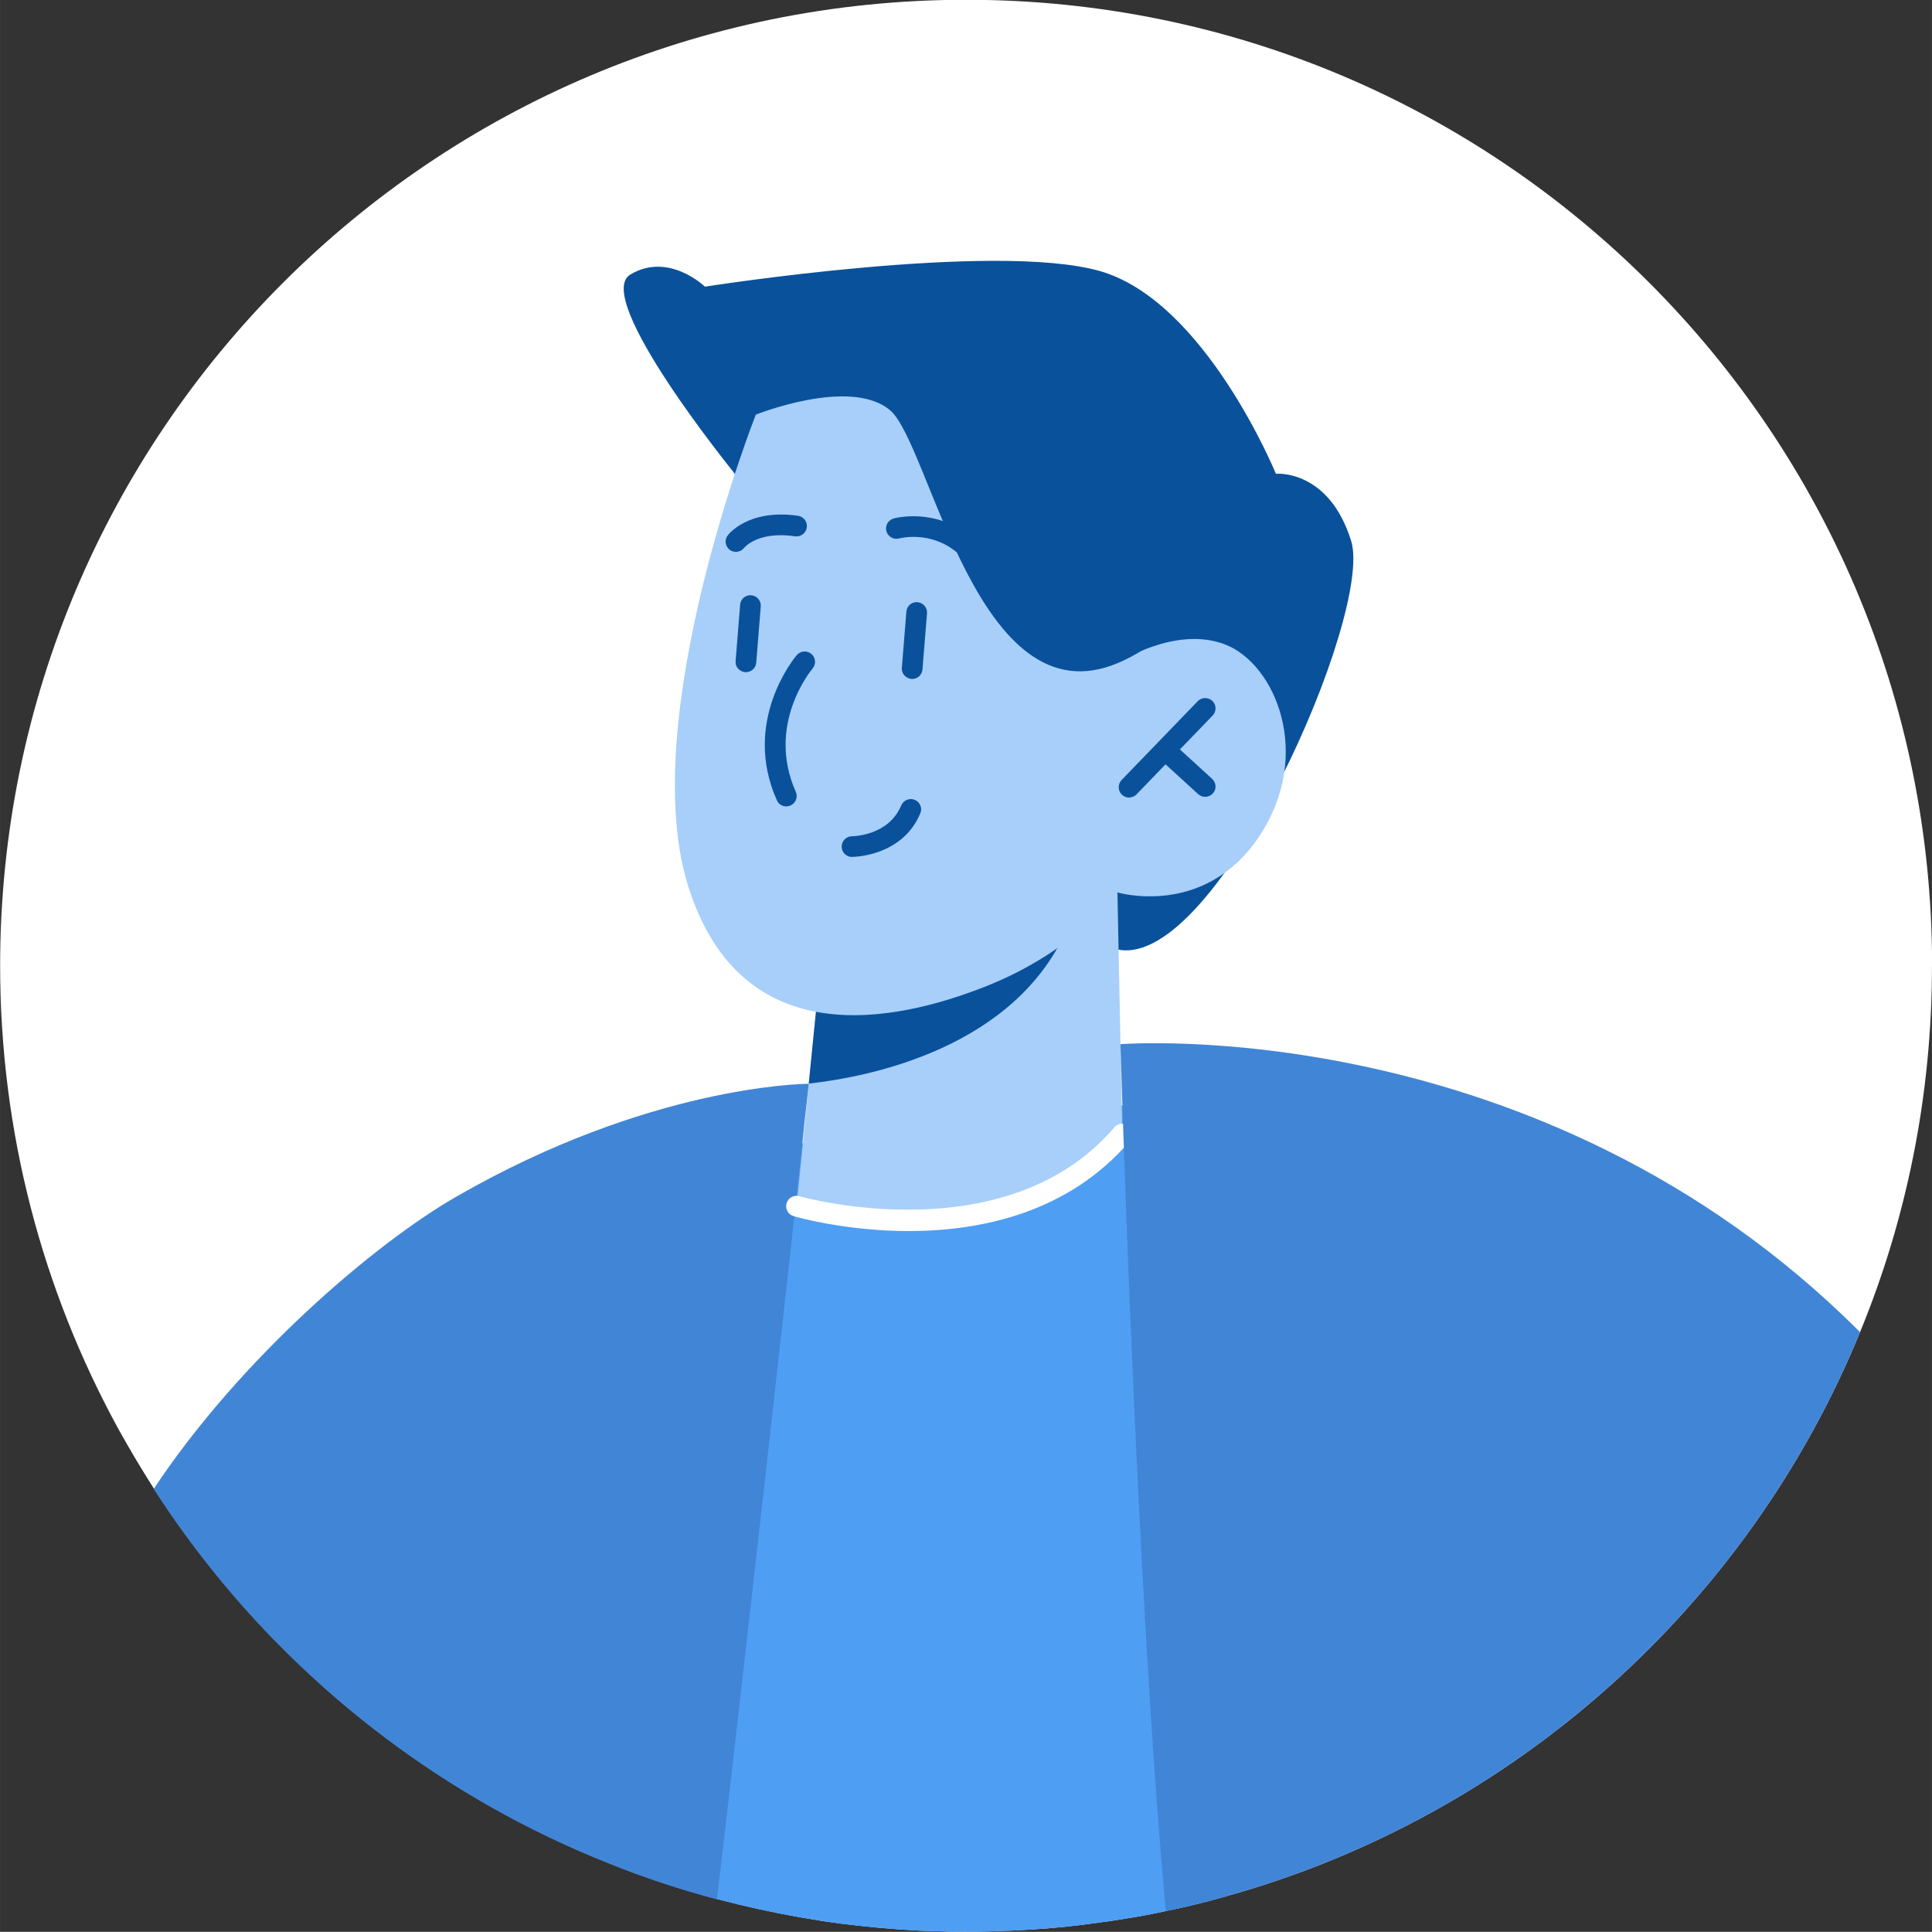 <svg xmlns:xlink="http://www.w3.org/1999/xlink" viewBox="0 0 178.86 178.85" style="shape-rendering:geometricPrecision; text-rendering:geometricPrecision; image-rendering:optimizeQuality; fill-rule:evenodd; clip-rule:evenodd" version="1.0" height="24.246mm" width="24.248mm" xml:space="preserve" xmlns="http://www.w3.org/2000/svg">
 <rect x="0" y="0" width="178.86" height="178.85" fill="#333333" stroke="none"/>
 <defs>
  <style type="text/css">
   
    .fil2 {fill:#0A519C;fill-rule:nonzero}
    .fil4 {fill:#4185D6;fill-rule:nonzero}
    .fil1 {fill:#4E9EF4;fill-rule:nonzero}
    .fil3 {fill:#A7CFF9;fill-rule:nonzero}
    .fil5 {fill:white;fill-rule:nonzero}
    .fil0 {fill:white;fill-rule:nonzero}
   
  </style>
 </defs>
 <g id="Camada_x0020_1">
  <g id="_2351861176256">
   <path d="M178.86 89.42c0,12.01 -2.36,23.46 -6.66,33.91 -10.38,25.3 -32.03,44.81 -58.71,52.23 -1.82,0.52 -3.68,0.98 -5.56,1.36 -1.21,0.27 -2.44,0.5 -3.67,0.69 -0.84,0.15 -1.69,0.27 -2.55,0.38 -1.99,0.29 -4.01,0.5 -6.04,0.63 -1,0.06 -1.9,0.12 -2.82,0.13 -1.13,0.06 -2.26,0.08 -3.41,0.08 -0.79,0 -1.57,0 -2.36,-0.04 -0.67,0 -1.34,-0.04 -2.01,-0.06 -2.44,-0.12 -4.87,-0.35 -7.27,-0.65 -0.54,-0.08 -1.1,-0.15 -1.63,-0.23 -0.71,-0.12 -1.4,-0.23 -2.09,-0.35 -2.61,-0.46 -5.16,-1.02 -7.69,-1.69 -3.41,-0.9 -6.77,-2.01 -10.01,-3.32 -7.5,-2.97 -14.5,-6.94 -20.85,-11.74 -8.38,-6.33 -15.59,-14.1 -21.29,-22.94 -1.17,-1.84 -2.28,-3.7 -3.34,-5.62 -6.94,-12.72 -10.89,-27.3 -10.89,-42.79 0,-49.39 40.05,-89.42 89.44,-89.42 49.39,0 89.42,40.03 89.42,89.42z" class="fil0"></path>
   <path d="M113.49 175.57c-1.82,0.52 -3.68,0.98 -5.56,1.36 -1.21,0.27 -2.44,0.5 -3.67,0.69 -0.84,0.15 -1.69,0.27 -2.55,0.38 -1.99,0.29 -4.01,0.5 -6.04,0.63 -1,0.06 -1.9,0.12 -2.82,0.13 -1.13,0.06 -2.26,0.08 -3.41,0.08 -0.79,0 -1.57,0 -2.36,-0.04 -0.67,0 -1.34,-0.04 -2.01,-0.06 -2.44,-0.12 -4.87,-0.35 -7.27,-0.65 -0.54,-0.08 -1.1,-0.15 -1.63,-0.23 -0.71,-0.12 -1.4,-0.23 -2.09,-0.35 -2.61,-0.46 -5.16,-1.02 -7.69,-1.69 -3.41,-0.9 -6.77,-2.01 -10.01,-3.32l6.35 -63.93 11.57 -2.72c0.04,-0.02 23.06,-5.45 23.06,-5.45l6.5 1.94c0.06,0 7.27,2.15 7.27,2.15l2.38 71.07z" class="fil1"></path>
   <path d="M67.94 43.75c0,0 -13.14,-16.19 -9.59,-18.33 3.55,-2.14 6.91,1.12 6.91,1.12 0,0 26.78,-4.22 36.55,-1.45 9.77,2.78 16.31,18.77 16.31,18.77 0,0 4.9,-0.45 6.97,6.23 2.07,6.68 -12.34,39.55 -21.55,37.83 -9.21,-1.72 -35.61,-44.17 -35.61,-44.17z" class="fil2"></path>
   <path d="M103.45 82.63l0.45 22.36c0,0 -3.9,6.51 -16.96,7.84 -9.73,0.99 -13.19,-1.14 -13.19,-1.14l1.13 -11.35 1.11 -11.07 23.51 -5.67 3.94 -0.96z" class="fil3"></path>
   <path d="M99.5 83.58c-0.04,0.61 -0.26,1.34 -0.61,2.17 -4.78,11.27 -18.41,13.95 -24.02,14.57l1.11 -11.07 23.51 -5.67z" class="fil2"></path>
   <path d="M69.97 38.39c0,0 -11.17,28.27 -6.23,43.75 4.94,15.48 19.1,12.51 27.52,9.18 8.42,-3.33 12.19,-8.7 12.19,-8.7 0,0 8.06,2.41 13.12,-5.18 5.06,-7.6 1.48,-15.98 -3.14,-17.77 -4.62,-1.79 -9.91,1.69 -9.91,1.69l3.95 -8.24c0,0 -19.3,-40.47 -37.5,-14.74z" class="fil3"></path>
   <path d="M69.97 38.39c0,0 8.7,-3.5 12.41,-0.43 3.72,3.07 8.09,28.98 21.14,23.41 13.05,-5.57 6.3,-22.18 6.3,-22.18 0,0 -32.82,-28.11 -39.85,-0.81z" class="fil2"></path>
   <path d="M74.88 100.34c0,0 -0.02,0.23 -0.08,0.67l-0.1 0.92c-0.02,0.17 -0.04,0.35 -0.06,0.54 -0.1,0.88 -0.23,2.01 -0.36,3.4 -1.3,11.83 -4.51,40.87 -7.9,69.97 -3.41,-0.9 -6.77,-2.01 -10.01,-3.32 -7.5,-2.97 -14.5,-6.94 -20.85,-11.74 -8.38,-6.33 -15.59,-14.1 -21.29,-22.94 8.07,-12.16 20.5,-22.75 28.06,-27.08 17.72,-10.19 31.9,-10.42 32.57,-10.42l0.02 0z" class="fil4"></path>
   <path d="M84.14 113.97c-5.78,0 -10.28,-1.26 -10.67,-1.38 -0.51,-0.15 -0.8,-0.68 -0.65,-1.19 0.15,-0.51 0.68,-0.8 1.19,-0.65 0.19,0.06 19.14,5.36 29.16,-6.39 0.35,-0.4 0.95,-0.45 1.35,-0.11 0.4,0.34 0.45,0.95 0.11,1.35 -5.75,6.75 -13.94,8.37 -20.49,8.37z" class="fil5"></path>
   <path d="M172.2 123.33c-10.38,25.3 -32.03,44.81 -58.71,52.23 -1.82,0.52 -3.68,0.98 -5.56,1.36 -2.73,-29.48 -4.2,-80.25 -4.2,-80.25 0,0 38.78,-3.09 68.47,26.66z" class="fil4"></path>
   <path d="M104.53 73.84c-0.24,0 -0.48,-0.09 -0.67,-0.27 -0.38,-0.37 -0.39,-0.98 -0.02,-1.36l7.04 -7.29c0.36,-0.38 0.97,-0.39 1.36,-0.03 0.38,0.37 0.39,0.98 0.02,1.36l-7.04 7.29c-0.19,0.2 -0.44,0.29 -0.69,0.29z" class="fil2"></path>
   <path d="M111.57 73.77c-0.23,0 -0.46,-0.08 -0.65,-0.25l-3.6 -3.29c-0.39,-0.36 -0.42,-0.96 -0.06,-1.35 0.36,-0.39 0.96,-0.42 1.36,-0.06l3.6 3.29c0.39,0.36 0.42,0.97 0.06,1.35 -0.19,0.21 -0.45,0.31 -0.71,0.31z" class="fil2"></path>
   <path d="M68.13 51.09c-0.2,0 -0.41,-0.06 -0.58,-0.19 -0.41,-0.32 -0.5,-0.91 -0.19,-1.32 0.07,-0.1 1.9,-2.49 6.52,-1.83 0.52,0.08 0.89,0.56 0.81,1.09 -0.08,0.53 -0.57,0.89 -1.09,0.81 -3.41,-0.5 -4.67,1.02 -4.72,1.08 -0.19,0.24 -0.48,0.36 -0.76,0.36z" class="fil2"></path>
   <path d="M89.19 51.36c-0.22,0 -0.43,-0.07 -0.61,-0.22 -2.44,-2.03 -5.22,-1.32 -5.34,-1.29 -0.51,0.14 -1.04,-0.17 -1.18,-0.67 -0.14,-0.51 0.16,-1.03 0.67,-1.18 0.16,-0.04 3.85,-1.02 7.08,1.67 0.41,0.34 0.46,0.94 0.12,1.35 -0.19,0.23 -0.46,0.35 -0.74,0.35z" class="fil2"></path>
   <path d="M69.05 62.24c-0.61,-0.05 -1,-0.51 -0.95,-1.04l0.42 -5.21c0.04,-0.53 0.48,-0.92 1.03,-0.88 0.53,0.04 0.92,0.51 0.88,1.03l-0.42 5.21c-0.04,0.5 -0.46,0.88 -0.96,0.88z" class="fil2"></path>
   <path d="M84.45 62.87c-0.61,-0.05 -1,-0.51 -0.96,-1.04l0.42 -5.2c0.04,-0.53 0.48,-0.92 1.03,-0.88 0.53,0.04 0.92,0.51 0.88,1.03l-0.42 5.2c-0.04,0.5 -0.46,0.88 -0.95,0.88z" class="fil2"></path>
   <path d="M72.79 74.66c-0.37,0 -0.72,-0.21 -0.87,-0.57 -3.26,-7.3 1.63,-13.19 1.84,-13.44 0.34,-0.4 0.95,-0.45 1.35,-0.11 0.41,0.34 0.46,0.95 0.12,1.35 -0.18,0.21 -4.31,5.23 -1.56,11.41 0.22,0.49 0,1.05 -0.48,1.27 -0.13,0.06 -0.26,0.08 -0.39,0.08z" class="fil2"></path>
   <path d="M78.88 79.34c-0.53,0 -0.96,-0.43 -0.96,-0.96 0,-0.53 0.43,-0.96 0.96,-0.96 0.14,0 3.39,-0.06 4.55,-2.85 0.21,-0.49 0.77,-0.72 1.26,-0.52 0.49,0.21 0.72,0.77 0.51,1.25 -1.67,3.98 -6.13,4.03 -6.32,4.03z" class="fil2"></path>
  </g>
 </g>
</svg>
